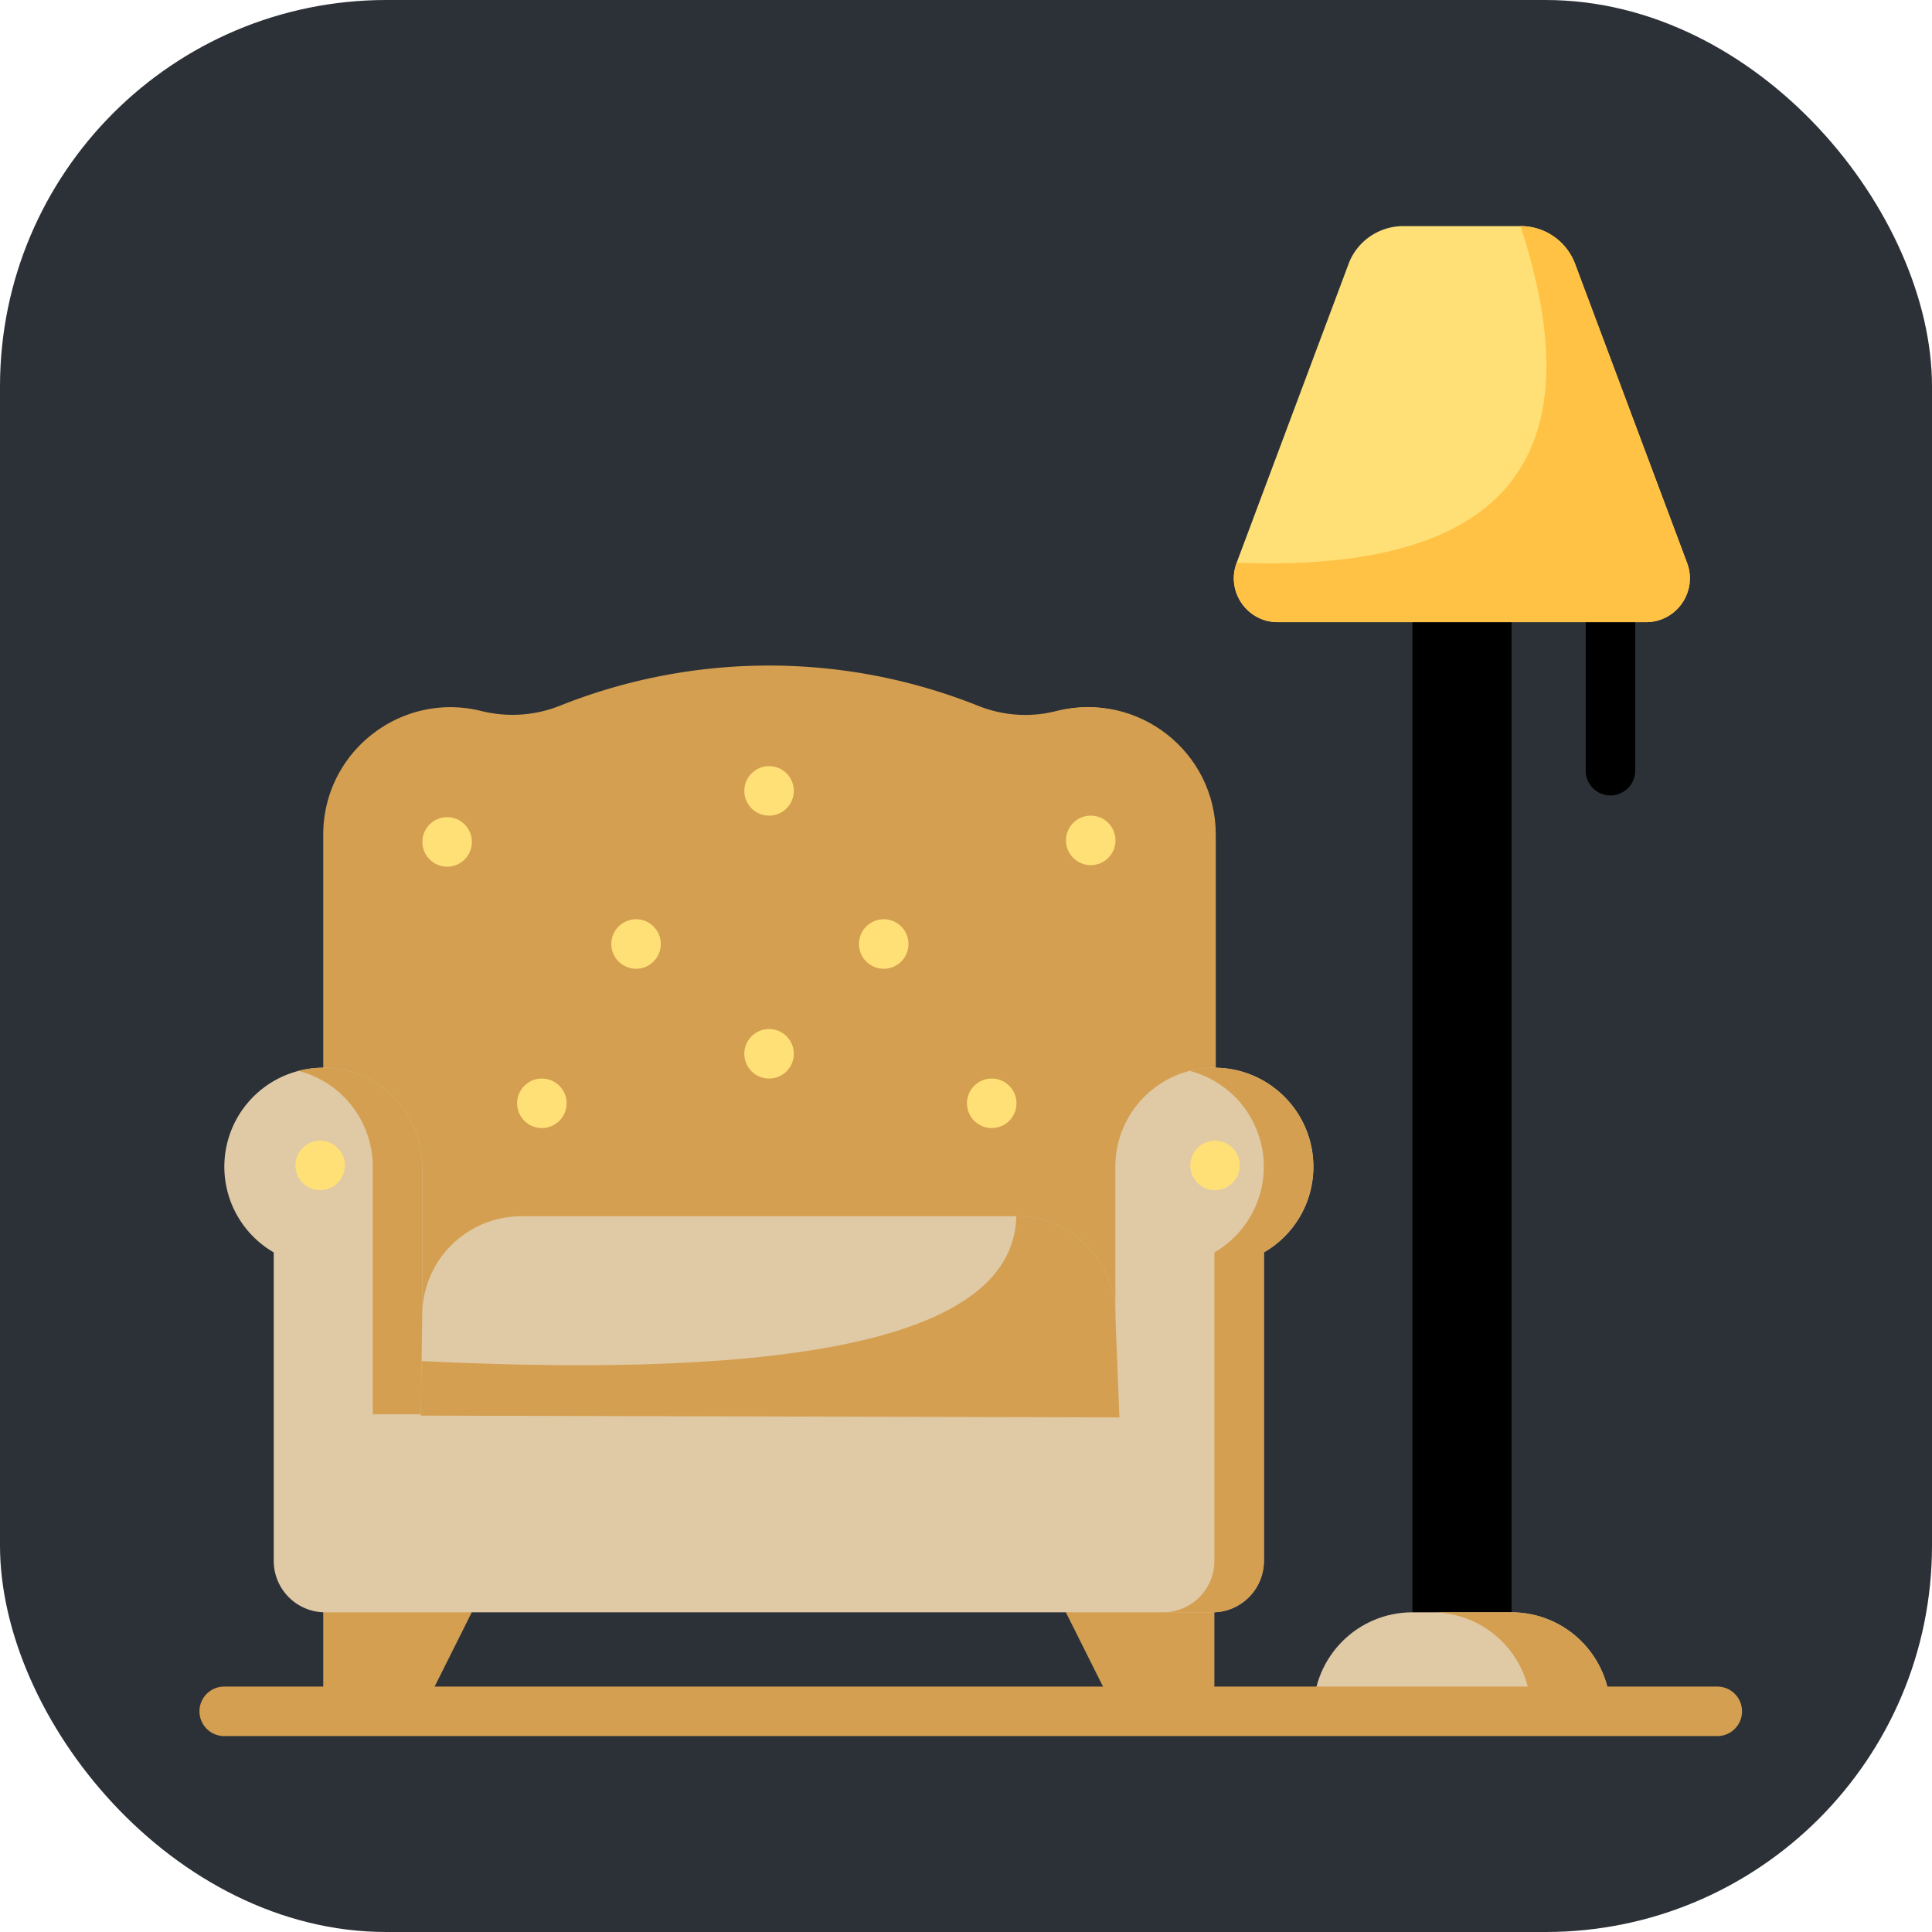 <svg xmlns="http://www.w3.org/2000/svg" version="1.1" xmlns:xlink="http://www.w3.org/1999/xlink" width="512" height="512" x="0" y="0" viewBox="0 0 64 64" xml:space="preserve" fill-rule="evenodd"><rect width="64" height="64" rx="12.8" ry="12.8" fill="#2c3138" shape="rounded"></rect><g transform="matrix(0.82,0,0,0.82,5.788,5.85)"><path fill="#d49f50" fill-rule="nonzero" d="M6 52.642V26.58c0-3.34 3.14-5.8 6.39-4.99 1.05.26 2.15.19 3.16-.21a22.776 22.776 0 0 1 16.91 0c1 .4 2.11.48 3.16.21 3.24-.81 6.39 1.64 6.39 4.99v26.062z" opacity="1" data-original="#4e3d4d"></path><path fill="#d49f50" fill-rule="nonzero" d="M6.046 52.642V34.954c19.86 2.662 29.726-1.671 29.205-13.276 0 0 .277-.053.415-.088 3.24-.81 6.39 1.64 6.39 4.99v26.062z" opacity="1" data-original="#453744"></path><g fill-rule="nonzero"><path fill="#d49f50" d="m10 62 2-4-3.465-1L6 58v4zM38 62l-2-4 3.098-1L42 58v4z" opacity="1" data-original="#453744"></path><path fill="#e0c9a5" d="M46 40c0 1.48-.8 2.77-2 3.46v12.46c0 1.15-.93 2.08-2.08 2.08H6.08C4.93 58 4 57.07 4 55.92V43.46A3.999 3.999 0 0 1 6 36c2.21 0 4 1.79 4 4v10h28V40c0-2.21 1.79-4 4-4s4 1.79 4 4z" opacity="1" data-original="#615260"></path><path fill="#d49f50" d="M41 36.126a3.999 3.999 0 0 1 3 7.334v12.46c0 1.15-.93 2.08-2.08 2.08h-2c1.15 0 2.08-.93 2.08-2.08V43.46a4 4 0 0 0-1-7.334zm-36 0A3.999 3.999 0 0 1 10 40v10H8V40a4 4 0 0 0-3-3.874z" opacity="1" data-original="#4e3d4d"></path><path fill="#e0c9a5" d="M10 46c0-2.21 1.79-4 4-4h20c2.21 0 4 1.79 4 4l.162 4.126-28.221-.073z" opacity="1" data-original="#615260"></path><path fill="#d49f50" d="M9.973 47.852C25.072 48.587 33.881 46.94 34 42c2.21 0 4 1.79 4 4l.162 4.126-28.221-.073z" opacity="1" data-original="#4e3d4d"></path><path fill="#000000" d="M50 17h4v42h-4z" opacity="1" data-original="#eceaec"></path><path fill="#000000" d="M54 17h-2v42h2z" opacity="1" data-original="#dbd8db"></path><path fill="#e0c9a5" d="M46 62c0-2.21 1.79-4 4-4h4c2.21 0 4 1.79 4 4z" opacity="1" data-original="#615260"></path><path fill="#d49f50" d="M53.995 58c2.21 0 4 1.79 4 4h-3.207c0-2.21-1.79-4-4-4z" opacity="1" data-original="#4e3d4d"></path></g><path fill="#d49f50" d="M62.316 61H2a1 1 0 0 0 0 2h60.316a1 1 0 0 0 0-2z" opacity="1" data-original="#453744"></path><path fill="#000000" d="M57 17v7a1 1 0 0 0 2 0v-7a1 1 0 0 0-2 0z" opacity="1" data-original="#eceaec"></path><ellipse cx="20.48" cy="10.375" fill="#ffe077" rx="1.684" ry="2.156" transform="matrix(.594 0 0 .464 11.845 20.002)" opacity="1" data-original="#ffe077"></ellipse><ellipse cx="20.48" cy="10.375" fill="#ffe077" rx="1.684" ry="2.156" transform="matrix(.594 0 0 .464 24.84 22.002)" opacity="1" data-original="#ffe077"></ellipse><ellipse cx="20.48" cy="10.375" fill="#ffe077" rx="1.684" ry="2.156" transform="matrix(.594 0 0 .464 -1.16 22.064)" opacity="1" data-original="#ffe077"></ellipse><ellipse cx="20.48" cy="10.375" fill="#ffe077" rx="1.684" ry="2.156" transform="matrix(.594 0 0 .464 6.472 26.188)" opacity="1" data-original="#ffe077"></ellipse><ellipse cx="20.48" cy="10.375" fill="#ffe077" rx="1.684" ry="2.156" transform="matrix(.594 0 0 .464 16.477 26.188)" opacity="1" data-original="#ffe077"></ellipse><ellipse cx="20.48" cy="10.375" fill="#ffe077" rx="1.684" ry="2.156" transform="matrix(.594 0 0 .464 11.845 30.623)" opacity="1" data-original="#ffe077"></ellipse><ellipse cx="20.48" cy="10.375" fill="#ffe077" rx="1.684" ry="2.156" transform="matrix(.594 0 0 .464 2.666 32.623)" opacity="1" data-original="#ffe077"></ellipse><ellipse cx="20.48" cy="10.375" fill="#ffe077" rx="1.684" ry="2.156" transform="matrix(.594 0 0 .464 20.84 32.623)" opacity="1" data-original="#ffe077"></ellipse><ellipse cx="20.48" cy="10.375" fill="#ffe077" rx="1.684" ry="2.156" transform="matrix(.594 0 0 .464 29.861 35.133)" opacity="1" data-original="#ffe077"></ellipse><ellipse cx="20.48" cy="10.375" fill="#ffe077" rx="1.684" ry="2.156" transform="matrix(.594 0 0 .464 -6.289 35.133)" opacity="1" data-original="#ffe077"></ellipse><path fill="#ffe077" fill-rule="nonzero" d="M44.56 18h14.87c1.24 0 2.1-1.24 1.66-2.4L56.57 3.53A2.35 2.35 0 0 0 54.36 2h-4.73c-.98 0-1.87.61-2.21 1.53L42.9 15.6c-.44 1.16.42 2.4 1.66 2.4z" opacity="1" data-original="#ffe077"></path><path fill="#ffc244" fill-rule="nonzero" d="M44.565 18h14.87c1.24 0 2.1-1.24 1.66-2.4l-4.52-12.07A2.35 2.35 0 0 0 54.365 2c3.212 9.807-1.073 13.992-11.46 13.6-.44 1.16.42 2.4 1.66 2.4z" opacity="1" data-original="#ffc244"></path></g></svg>
